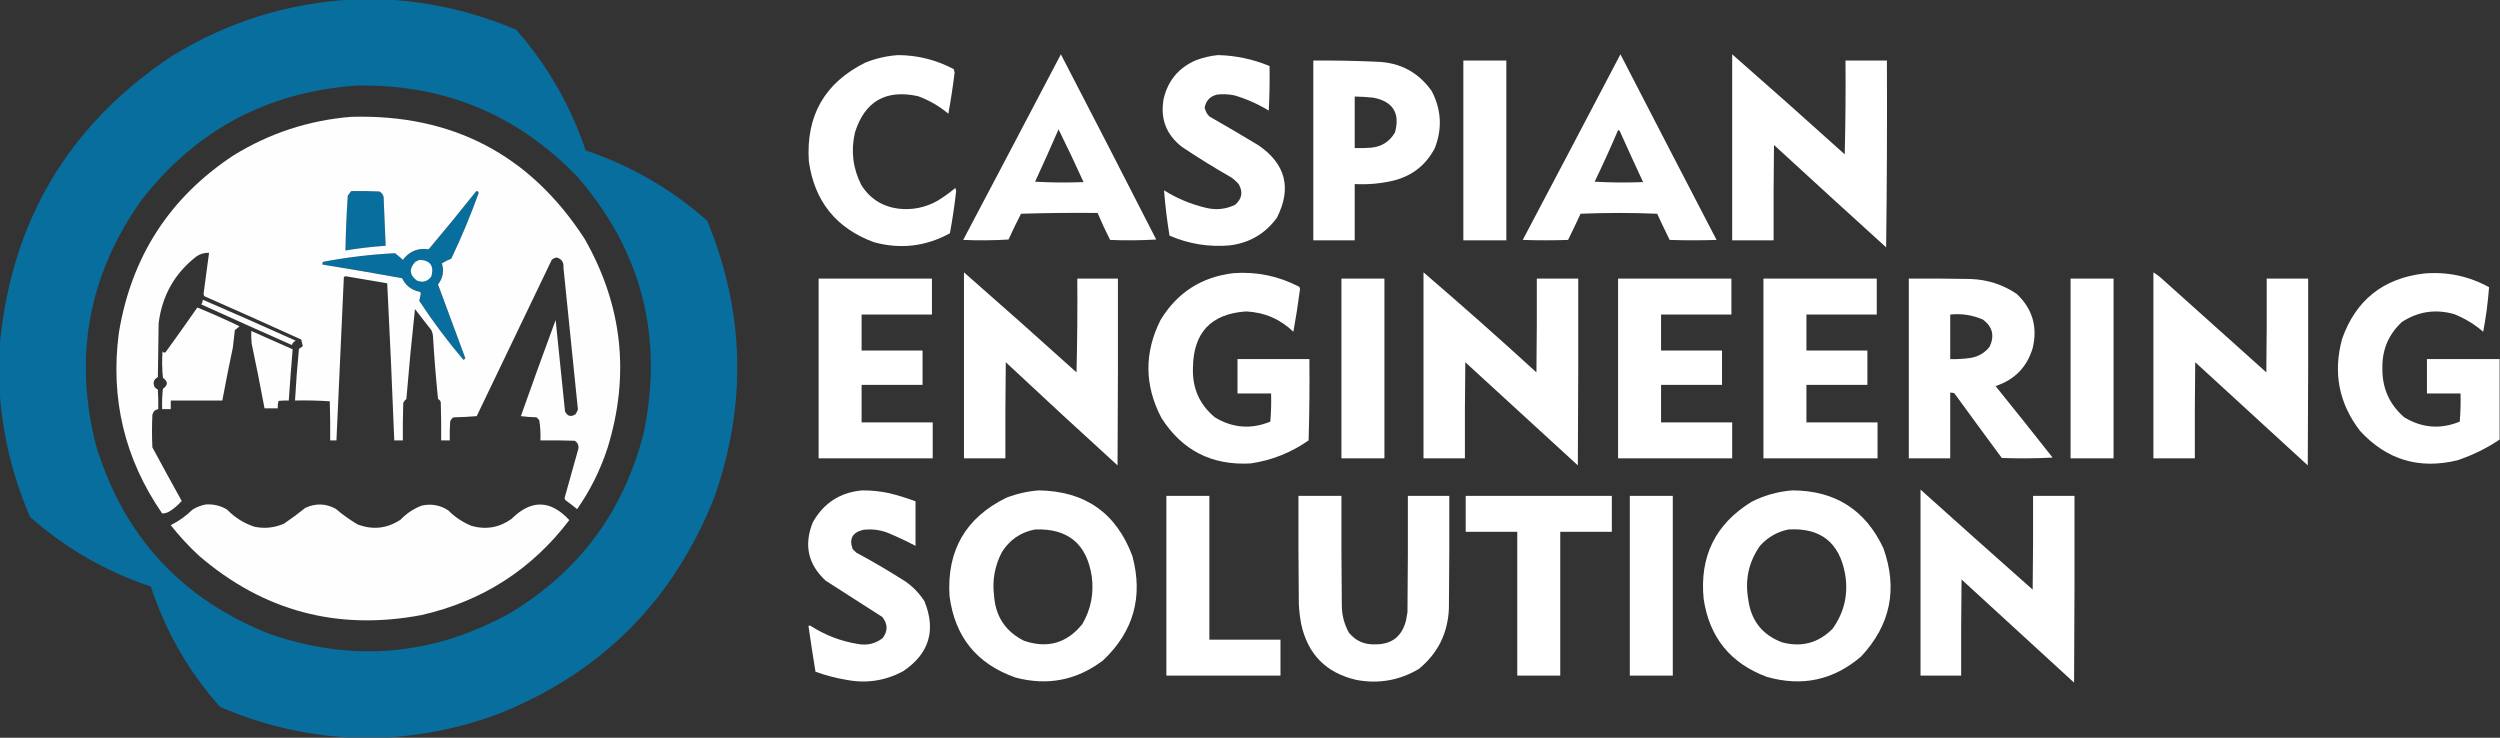 <?xml version="1.0" encoding="UTF-8"?> <svg xmlns="http://www.w3.org/2000/svg" xmlns:xlink="http://www.w3.org/1999/xlink" width="3199px" height="944px" style="shape-rendering:geometricPrecision; text-rendering:geometricPrecision; image-rendering:optimizeQuality; fill-rule:evenodd; clip-rule:evenodd"><rect width="100%" height="100%" fill="#333333" stroke="none"/> <g> <path style="opacity:0.997" fill="#076e9e" d="M 447.5,-0.5 C 464.5,-0.5 481.5,-0.5 498.5,-0.5C 554.551,3.178 608.551,16.011 660.5,38C 700.285,83.369 729.951,134.869 749.5,192.5C 807.639,212.135 859.472,242.135 905,282.5C 953.017,399.315 956.017,517.315 914,636.5C 861.5,769 769,861.5 636.5,914C 591.791,930.515 545.791,940.349 498.5,943.5C 480.167,943.5 461.833,943.5 443.5,943.5C 387.337,939.93 333.337,926.93 281.5,904.5C 241.486,859.505 211.986,808.172 193,750.5C 135.238,731.218 83.738,701.551 38.5,661.5C 16.202,609.978 3.202,556.311 -0.5,500.5C -0.5,481.5 -0.5,462.5 -0.5,443.5C 13.748,284.099 87.082,160.266 219.5,72C 289.477,28.841 365.477,4.674 447.5,-0.5 Z M 456.5,109.5 C 568.586,107.484 663.086,146.817 740,227.5C 820.986,321.765 848.986,430.099 824,552.5C 798.866,653.262 742.032,730.429 653.5,784C 554.586,839.129 451.586,848.129 344.5,811C 232.169,766.334 158.336,686.168 123,570.5C 93.929,457.206 112.929,352.872 180,257.5C 249.665,166.907 341.831,117.574 456.5,109.5 Z M 449.5,244.5 C 461.505,244.333 473.505,244.5 485.5,245C 489.545,247.253 491.378,250.753 491,255.5C 491.894,275.167 492.727,294.834 493.5,314.5C 476.195,315.663 459.028,317.663 442,320.5C 442.455,297.16 443.455,273.827 445,250.5C 446.332,248.34 447.832,246.34 449.5,244.5 Z M 609.5,244.5 C 611.252,244.418 612.252,245.251 612.5,247C 602.195,275.585 590.529,303.585 577.5,331C 573.223,332.635 569.223,334.635 565.5,337C 568.464,346.848 566.797,355.848 560.5,364C 572.068,395.539 583.735,427.039 595.5,458.5C 594.758,459.287 593.925,459.953 593,460.5C 572.564,436.429 553.731,411.262 536.5,385C 537.103,381.819 537.769,378.653 538.5,375.5C 538.167,374.833 537.833,374.167 537.5,373.5C 526.841,371.513 519.174,365.68 514.5,356C 480.544,349.841 446.544,344.007 412.5,338.5C 412.33,337.178 412.663,336.011 413.5,335C 443.942,329.21 474.608,325.544 505.5,324C 508.98,326.646 512.314,329.479 515.5,332.5C 523.784,321.459 534.784,316.959 548.5,319C 569.2,294.412 589.534,269.578 609.5,244.5 Z"></path> </g> <g> <path style="opacity:1" fill="#fefffe" d="M 1357.5,69.5 C 1398.39,148.282 1439.06,227.282 1479.5,306.5C 1459.84,307.666 1440.18,307.833 1420.5,307C 1414.75,295.663 1409.41,284.163 1404.5,272.5C 1371.83,272.167 1339.16,272.5 1306.5,273.5C 1300.89,284.378 1295.56,295.378 1290.5,306.5C 1271.18,307.666 1251.84,307.833 1232.5,307C 1274.31,227.885 1315.97,148.719 1357.5,69.5 Z M 1354.5,165.5 C 1365.54,187.743 1376.2,210.243 1386.5,233C 1365.83,233.833 1345.16,233.666 1324.5,232.5C 1334.79,210.253 1344.79,187.919 1354.5,165.5 Z"></path> </g> <g> <path style="opacity:1" fill="#fefffe" d="M 2073.5,69.5 C 2114.34,148.684 2155.34,227.851 2196.5,307C 2176.5,307.667 2156.5,307.667 2136.5,307C 2131.04,295.91 2125.71,284.743 2120.5,273.5C 2087.83,272.167 2055.17,272.167 2022.5,273.5C 2017.29,284.743 2011.96,295.91 2006.5,307C 1987.17,307.667 1967.83,307.667 1948.5,307C 1990.31,227.885 2031.97,148.719 2073.5,69.5 Z M 2070.5,166.5 C 2071.75,166.577 2072.58,167.244 2073,168.5C 2082.7,190.075 2092.54,211.575 2102.5,233C 2081.83,233.833 2061.16,233.666 2040.5,232.5C 2051.06,210.716 2061.06,188.716 2070.5,166.5 Z"></path> </g> <g> <path style="opacity:1" fill="#fefffe" d="M 2216.5,69.5 C 2264.76,111.751 2312.76,154.417 2360.5,197.5C 2361.5,157.506 2361.83,117.506 2361.5,77.5C 2379.17,77.5 2396.83,77.5 2414.5,77.5C 2414.83,157.169 2414.5,236.836 2413.5,316.5C 2365.52,273.018 2317.68,229.351 2270,185.5C 2269.5,226.165 2269.33,266.832 2269.5,307.5C 2251.83,307.5 2234.17,307.5 2216.5,307.5C 2216.5,228.167 2216.5,148.833 2216.5,69.5 Z"></path> </g> <g> <path style="opacity:1" fill="#fefffe" d="M 1149.5,70.5 C 1174.65,70.705 1198.32,76.705 1220.5,88.5C 1220.83,90 1221.17,91.5 1221.5,93C 1219.36,110.605 1216.7,128.105 1213.5,145.5C 1201.86,135.706 1188.86,128.206 1174.5,123C 1133.37,114.192 1106.53,129.692 1094,169.5C 1088.62,192.848 1091.29,215.181 1102,236.5C 1112.96,254.072 1128.79,264.239 1149.5,267C 1167.26,269.036 1183.92,265.702 1199.5,257C 1207.58,252.082 1215.25,246.582 1222.5,240.5C 1222.83,241.833 1223.17,243.167 1223.5,244.5C 1221.48,262.636 1218.81,280.636 1215.5,298.5C 1184.77,315.351 1152.44,319.184 1118.5,310C 1070.06,292.215 1042.22,257.715 1035,206.5C 1031.16,147.982 1055.33,105.815 1107.5,80C 1121.14,74.588 1135.14,71.421 1149.5,70.5 Z"></path> </g> <g> <path style="opacity:1" fill="#fefffe" d="M 1558.5,70.5 C 1581.39,71.056 1603.39,75.722 1624.5,84.5C 1624.83,103.512 1624.5,122.512 1623.5,141.5C 1609.68,133.089 1595.01,126.589 1579.5,122C 1572.22,120.533 1564.89,120.199 1557.5,121C 1548.59,123.075 1543.26,128.575 1541.5,137.5C 1542.32,141.969 1544.32,145.802 1547.5,149C 1568.66,161.081 1589.66,173.414 1610.5,186C 1645.2,209.977 1653.04,240.81 1634,278.5C 1619.09,299.029 1598.93,310.862 1573.5,314C 1546.73,316.315 1521.06,312.148 1496.5,301.5C 1493.33,282.159 1491,262.826 1489.5,243.5C 1506.24,254.025 1524.24,261.525 1543.5,266C 1556.38,269.069 1568.71,267.736 1580.5,262C 1589.27,254.421 1590.77,245.588 1585,235.5C 1582.13,232.296 1578.96,229.463 1575.5,227C 1554,214.752 1533,201.752 1512.5,188C 1492.28,172.34 1484.44,151.84 1489,126.5C 1494.49,103.034 1508.32,86.534 1530.5,77C 1539.69,73.599 1549.03,71.432 1558.5,70.5 Z"></path> </g> <g> <path style="opacity:1" fill="#fefffe" d="M 1680.5,77.5 C 1707.51,77.265 1734.51,77.765 1761.5,79C 1791.44,79.883 1814.94,92.383 1832,116.5C 1844.38,140.219 1845.72,164.552 1836,189.5C 1824.74,211.067 1807.24,224.9 1783.5,231C 1767.07,234.924 1750.4,236.424 1733.5,235.5C 1733.5,259.5 1733.5,283.5 1733.5,307.5C 1715.83,307.5 1698.17,307.5 1680.5,307.5C 1680.5,230.833 1680.5,154.167 1680.5,77.5 Z M 1733.5,123.5 C 1741.52,123.668 1749.52,124.168 1757.5,125C 1782.57,129.961 1791.73,144.795 1785,169.5C 1778.22,181.148 1768.06,187.648 1754.5,189C 1747.51,189.5 1740.51,189.666 1733.5,189.5C 1733.5,167.5 1733.5,145.5 1733.5,123.5 Z"></path> </g> <g> <path style="opacity:1" fill="#fefffe" d="M 1872.5,77.5 C 1890.83,77.5 1909.17,77.5 1927.5,77.5C 1927.5,154.167 1927.5,230.833 1927.5,307.5C 1909.17,307.5 1890.83,307.5 1872.5,307.5C 1872.5,230.833 1872.5,154.167 1872.5,77.5 Z"></path> </g> <g> <path style="opacity:1" fill="#fefefe" d="M 449.5,149.5 C 578.731,145.855 678.231,197.855 748,305.5C 796.461,390.321 806.295,479.487 777.5,573C 768.311,601.21 755.311,627.377 738.5,651.5C 733.642,647.475 728.642,643.642 723.5,640C 722.919,639.107 722.585,638.107 722.5,637C 728.255,616.147 734.088,595.314 740,574.5C 740.84,570.011 739.34,566.511 735.5,564C 720.837,563.5 706.17,563.333 691.5,563.5C 691.91,554.75 691.41,546.084 690,537.5C 688.833,536.333 687.667,535.167 686.5,534C 679.809,533.831 673.142,533.331 666.5,532.5C 681.048,491.352 695.881,450.352 711,409.5C 714.934,448.509 718.934,487.509 723,526.5C 726.201,532.759 730.701,533.925 736.5,530C 737.692,528.088 738.692,526.088 739.5,524C 733.371,463.547 727.205,403.047 721,342.5C 721.647,335.774 718.813,331.441 712.5,329.5C 709.99,329.833 707.823,330.833 706,332.5C 674,399.167 642,465.833 610,532.5C 600.244,533.32 590.41,533.82 580.5,534C 578.274,535.227 576.774,537.061 576,539.5C 575.5,547.493 575.334,555.493 575.5,563.5C 571.833,563.5 568.167,563.5 564.5,563.5C 564.667,547.163 564.5,530.83 564,514.5C 563.363,512.697 562.197,511.364 560.5,510.5C 557.766,483.561 555.599,456.561 554,429.5C 553.71,427.048 553.044,424.715 552,422.5C 545,413.5 538,404.5 531,395.5C 526.841,433.736 523.174,472.069 520,510.5C 518.287,511.878 516.953,513.545 516,515.5C 515.5,531.497 515.333,547.497 515.5,563.5C 511.833,563.5 508.167,563.5 504.5,563.5C 501.893,496.475 498.893,429.475 495.5,362.5C 477.826,359.61 460.159,356.61 442.5,353.5C 441.558,353.608 440.725,353.941 440,354.5C 436.894,424.175 433.727,493.842 430.5,563.5C 427.833,563.5 425.167,563.5 422.5,563.5C 422.667,546.83 422.5,530.163 422,513.5C 407.245,512.509 392.412,512.176 377.5,512.5C 378.725,490.465 380.391,468.465 382.5,446.5C 384.167,445.333 385.833,444.167 387.5,443C 386.789,440.204 386.122,437.37 385.5,434.5C 344.315,415.742 302.982,397.242 261.5,379C 260.919,378.107 260.585,377.107 260.5,376C 262.794,358.483 265.127,340.983 267.5,323.5C 261.694,323.268 256.361,324.768 251.5,328C 223.597,349.618 207.43,378.118 203,413.5C 202.667,436.5 202.333,459.5 202,482.5C 196.548,485.527 195.214,489.861 198,495.5C 199.154,496.743 200.488,497.743 202,498.5C 202.5,506.827 202.666,515.16 202.5,523.5C 198.592,524.239 196.092,526.572 195,530.5C 194.333,544.5 194.333,558.5 195,572.5C 207.366,595.398 219.866,618.231 232.5,641C 228.153,646.009 223.153,650.342 217.5,654C 214.398,656.036 211.065,657.036 207.5,657C 159.57,587.439 141.07,510.606 152,426.5C 167.798,328.997 216.631,253.164 298.5,199C 344.92,170.36 395.253,153.86 449.5,149.5 Z M 449.5,244.5 C 447.832,246.34 446.332,248.34 445,250.5C 443.455,273.827 442.455,297.16 442,320.5C 459.028,317.663 476.195,315.663 493.5,314.5C 492.727,294.834 491.894,275.167 491,255.5C 491.378,250.753 489.545,247.253 485.5,245C 473.505,244.5 461.505,244.333 449.5,244.5 Z M 609.5,244.5 C 589.534,269.578 569.2,294.412 548.5,319C 534.784,316.959 523.784,321.459 515.5,332.5C 512.314,329.479 508.98,326.646 505.5,324C 474.608,325.544 443.942,329.21 413.5,335C 412.663,336.011 412.33,337.178 412.5,338.5C 446.544,344.007 480.544,349.841 514.5,356C 519.174,365.68 526.841,371.513 537.5,373.5C 537.833,374.167 538.167,374.833 538.5,375.5C 537.769,378.653 537.103,381.819 536.5,385C 553.731,411.262 572.564,436.429 593,460.5C 593.925,459.953 594.758,459.287 595.5,458.5C 583.735,427.039 572.068,395.539 560.5,364C 566.797,355.848 568.464,346.848 565.5,337C 569.223,334.635 573.223,332.635 577.5,331C 590.529,303.585 602.195,275.585 612.5,247C 612.252,245.251 611.252,244.418 609.5,244.5 Z"></path> </g> <g> <path style="opacity:0.999" fill="#fefefe" d="M 536.5,332.5 C 550.434,333.037 555.601,340.037 552,353.5C 547.36,360.155 541.194,361.989 533.5,359C 523.861,351.767 523.194,343.767 531.5,335C 533.315,334.243 534.981,333.41 536.5,332.5 Z"></path> </g> <g> <path style="opacity:1" fill="#fefffe" d="M 1233.5,348.5 C 1281.76,390.751 1329.76,433.417 1377.5,476.5C 1378.5,436.506 1378.83,396.506 1378.5,356.5C 1395.83,356.5 1413.17,356.5 1430.5,356.5C 1430.67,436.167 1430.5,515.834 1430,595.5C 1382.03,551.868 1334.37,507.868 1287,463.5C 1286.5,504.499 1286.33,545.499 1286.5,586.5C 1268.83,586.5 1251.17,586.5 1233.5,586.5C 1233.5,507.167 1233.5,427.833 1233.5,348.5 Z"></path> </g> <g> <path style="opacity:1" fill="#fefffe" d="M 1821.5,348.5 C 1870.26,390.329 1918.43,432.996 1966,476.5C 1966.5,436.501 1966.67,396.501 1966.5,356.5C 1984.17,356.5 2001.83,356.5 2019.5,356.5C 2019.67,436.167 2019.5,515.834 2019,595.5C 1971,551.5 1923,507.5 1875,463.5C 1874.5,504.499 1874.33,545.499 1874.5,586.5C 1856.83,586.5 1839.17,586.5 1821.5,586.5C 1821.5,507.167 1821.5,427.833 1821.5,348.5 Z"></path> </g> <g> <path style="opacity:1" fill="#fefffe" d="M 2755.5,348.5 C 2758.6,350.423 2761.6,352.59 2764.5,355C 2809.67,395.5 2854.83,436 2900,476.5C 2900.5,436.501 2900.67,396.501 2900.5,356.5C 2918.17,356.5 2935.83,356.5 2953.5,356.5C 2953.67,436.167 2953.5,515.834 2953,595.5C 2905,551.5 2857,507.5 2809,463.5C 2808.5,504.499 2808.33,545.499 2808.5,586.5C 2790.83,586.5 2773.17,586.5 2755.5,586.5C 2755.5,507.167 2755.5,427.833 2755.5,348.5 Z"></path> </g> <g> <path style="opacity:1" fill="#fefffe" d="M 1578.5,349.5 C 1608.17,347.419 1636.17,353.252 1662.5,367C 1663.08,367.893 1663.41,368.893 1663.5,370C 1661.12,388.329 1658.29,406.495 1655,424.5C 1638.11,408.31 1617.95,399.643 1594.5,398.5C 1549.53,401.542 1526.86,425.709 1526.5,471C 1525.61,496.712 1534.95,517.712 1554.5,534C 1577.23,547.778 1600.9,549.612 1625.5,539.5C 1626.5,527.518 1626.83,515.518 1626.5,503.5C 1612.17,503.5 1597.83,503.5 1583.5,503.5C 1583.5,488.833 1583.5,474.167 1583.5,459.5C 1614.17,459.5 1644.83,459.5 1675.5,459.5C 1675.83,494.173 1675.5,528.84 1674.5,563.5C 1652.18,579.157 1627.51,588.991 1600.5,593C 1550.64,595.822 1512.47,576.322 1486,534.5C 1464.37,493.016 1464.04,451.349 1485,409.5C 1506.35,374.341 1537.51,354.341 1578.5,349.5 Z"></path> </g> <g> <path style="opacity:1" fill="#fefffe" d="M 3198.5,459.5 C 3198.5,493.833 3198.5,528.167 3198.5,562.5C 3181.76,573.704 3163.76,582.538 3144.5,589C 3095.52,600.885 3054.02,588.385 3020,551.5C 2992.8,516.134 2985.13,476.801 2997,433.5C 3014.49,384.148 3049.32,356.315 3101.5,350C 3131.14,347.395 3158.98,353.228 3185,367.5C 3183.58,386.618 3181.08,405.618 3177.5,424.5C 3166.43,414.965 3154.1,407.465 3140.5,402C 3116.57,395.179 3094.24,398.513 3073.5,412C 3056.43,427.83 3048.09,447.497 3048.5,471C 3048.09,496.505 3057.43,517.505 3076.5,534C 3099.26,547.743 3122.92,549.576 3147.5,539.5C 3148.5,527.518 3148.83,515.518 3148.5,503.5C 3134.17,503.5 3119.83,503.5 3105.5,503.5C 3105.5,488.833 3105.5,474.167 3105.5,459.5C 3136.5,459.5 3167.5,459.5 3198.5,459.5 Z"></path> </g> <g> <path style="opacity:1" fill="#fefffe" d="M 1047.5,356.5 C 1095.83,356.5 1144.17,356.5 1192.5,356.5C 1192.5,371.833 1192.5,387.167 1192.5,402.5C 1162.5,402.5 1132.5,402.5 1102.5,402.5C 1102.5,417.833 1102.5,433.167 1102.5,448.5C 1128.5,448.5 1154.5,448.5 1180.5,448.5C 1180.5,463.167 1180.5,477.833 1180.5,492.5C 1154.5,492.5 1128.5,492.5 1102.5,492.5C 1102.5,508.5 1102.5,524.5 1102.5,540.5C 1132.83,540.5 1163.17,540.5 1193.5,540.5C 1193.5,555.833 1193.5,571.167 1193.5,586.5C 1144.83,586.5 1096.17,586.5 1047.5,586.5C 1047.5,509.833 1047.5,433.167 1047.5,356.5 Z"></path> </g> <g> <path style="opacity:1" fill="#fefffe" d="M 1716.5,356.5 C 1734.83,356.5 1753.17,356.5 1771.5,356.5C 1771.5,433.167 1771.5,509.833 1771.5,586.5C 1753.17,586.5 1734.83,586.5 1716.5,586.5C 1716.5,509.833 1716.5,433.167 1716.5,356.5 Z"></path> </g> <g> <path style="opacity:1" fill="#fefffe" d="M 2070.5,356.5 C 2118.83,356.5 2167.17,356.5 2215.5,356.5C 2215.5,371.833 2215.5,387.167 2215.5,402.5C 2185.5,402.5 2155.5,402.5 2125.5,402.5C 2125.5,417.833 2125.5,433.167 2125.5,448.5C 2151.5,448.5 2177.5,448.5 2203.5,448.5C 2203.5,463.167 2203.5,477.833 2203.5,492.5C 2177.5,492.5 2151.5,492.5 2125.5,492.5C 2125.5,508.5 2125.5,524.5 2125.5,540.5C 2155.83,540.5 2186.17,540.5 2216.5,540.5C 2216.5,555.833 2216.5,571.167 2216.5,586.5C 2167.83,586.5 2119.17,586.5 2070.5,586.5C 2070.5,509.833 2070.5,433.167 2070.5,356.5 Z"></path> </g> <g> <path style="opacity:1" fill="#fefffe" d="M 2256.5,356.5 C 2304.83,356.5 2353.17,356.5 2401.5,356.5C 2401.5,371.833 2401.5,387.167 2401.5,402.5C 2371.5,402.5 2341.5,402.5 2311.5,402.5C 2311.5,417.833 2311.5,433.167 2311.5,448.5C 2337.5,448.5 2363.5,448.5 2389.5,448.5C 2389.5,463.167 2389.5,477.833 2389.5,492.5C 2363.5,492.5 2337.5,492.5 2311.5,492.5C 2311.5,508.5 2311.5,524.5 2311.5,540.5C 2341.83,540.5 2372.17,540.5 2402.5,540.5C 2402.5,555.833 2402.5,571.167 2402.5,586.5C 2353.83,586.5 2305.17,586.5 2256.5,586.5C 2256.5,509.833 2256.5,433.167 2256.5,356.5 Z"></path> </g> <g> <path style="opacity:1" fill="#fefffe" d="M 2442.5,356.5 C 2468.84,356.333 2495.17,356.5 2521.5,357C 2543.06,357.744 2562.73,364.078 2580.5,376C 2600.73,395.046 2607.56,418.213 2601,445.5C 2593.63,469.87 2577.8,486.037 2553.5,494C 2578.02,524.356 2602.36,554.856 2626.5,585.5C 2604.84,586.666 2583.17,586.833 2561.5,586C 2541.21,558.589 2521.04,531.089 2501,503.5C 2499.3,502.594 2497.47,502.261 2495.5,502.5C 2495.5,530.5 2495.5,558.5 2495.5,586.5C 2477.83,586.5 2460.17,586.5 2442.5,586.5C 2442.5,509.833 2442.5,433.167 2442.5,356.5 Z M 2495.5,402.5 C 2510.12,400.963 2524.12,403.129 2537.5,409C 2549.65,418.104 2552.48,429.604 2546,443.5C 2539.81,451.516 2531.65,456.35 2521.5,458C 2512.88,459.252 2504.21,459.752 2495.5,459.5C 2495.5,440.5 2495.5,421.5 2495.5,402.5 Z"></path> </g> <g> <path style="opacity:1" fill="#fefffe" d="M 2649.5,356.5 C 2667.83,356.5 2686.17,356.5 2704.5,356.5C 2704.5,433.167 2704.5,509.833 2704.5,586.5C 2686.17,586.5 2667.83,586.5 2649.5,586.5C 2649.5,509.833 2649.5,433.167 2649.5,356.5 Z"></path> </g> <g> <path style="opacity:0.996" fill="#fefefe" d="M 259.5,383.5 C 299.301,400.711 338.968,418.211 378.5,436C 375.96,437.04 374.293,438.874 373.5,441.5C 334.715,424.353 296.049,407.02 257.5,389.5C 258.747,387.677 259.414,385.677 259.5,383.5 Z"></path> </g> <g> <path style="opacity:1" fill="#fefefe" d="M 252.5,393.5 C 270.745,400.956 288.745,408.956 306.5,417.5C 304.54,419.156 302.54,420.823 300.5,422.5C 299.749,429.846 298.916,437.18 298,444.5C 293.176,467.119 288.676,489.785 284.5,512.5C 262.5,512.5 240.5,512.5 218.5,512.5C 218.5,516.167 218.5,519.833 218.5,523.5C 214.833,523.5 211.167,523.5 207.5,523.5C 207.169,514.808 207.502,506.141 208.5,497.5C 215.167,492.833 215.167,488.167 208.5,483.5C 207.334,472.181 207.168,460.848 208,449.5C 209.079,451.394 210.413,451.727 212,450.5C 225.744,431.603 239.244,412.603 252.5,393.5 Z"></path> </g> <g> <path style="opacity:0.999" fill="#fefefe" d="M 321.5,423.5 C 339.179,431.229 356.846,439.063 374.5,447C 372.637,468.77 370.97,490.603 369.5,512.5C 365.154,512.334 360.821,512.501 356.5,513C 355.549,516.057 355.216,519.223 355.5,522.5C 349.833,522.5 344.167,522.5 338.5,522.5C 333.324,494.785 327.824,467.119 322,439.5C 321.501,434.177 321.334,428.844 321.5,423.5 Z"></path> </g> <g> <path style="opacity:1" fill="#fefffe" d="M 2457.5,626.5 C 2505.16,669.33 2553,711.997 2601,754.5C 2601.5,714.501 2601.67,674.501 2601.5,634.5C 2619.17,634.5 2636.83,634.5 2654.5,634.5C 2654.67,714.167 2654.5,793.834 2654,873.5C 2606,829.5 2558,785.5 2510,741.5C 2509.5,782.499 2509.33,823.499 2509.5,864.5C 2492.17,864.5 2474.83,864.5 2457.5,864.5C 2457.5,785.167 2457.5,705.833 2457.5,626.5 Z"></path> </g> <g> <path style="opacity:1" fill="#fefffe" d="M 1103.5,627.5 C 1114.96,627.458 1126.29,628.625 1137.5,631C 1149.09,633.807 1160.42,637.307 1171.5,641.5C 1171.5,660.5 1171.5,679.5 1171.5,698.5C 1160.17,692.504 1148.5,687.004 1136.5,682C 1126.18,677.942 1115.51,676.608 1104.5,678C 1090.81,681.309 1086.31,689.476 1091,702.5C 1092.5,704 1094,705.5 1095.5,707C 1116.99,718.577 1137.99,730.91 1158.5,744C 1168.38,750.877 1176.54,759.377 1183,769.5C 1198.05,806.785 1188.89,836.619 1155.5,859C 1132.84,871.109 1108.84,874.775 1083.5,870C 1069.83,867.75 1056.5,864.25 1043.5,859.5C 1040.29,840 1037.29,820.5 1034.5,801C 1035.5,800.333 1036.5,800.333 1037.5,801C 1055.89,812.797 1075.89,820.464 1097.5,824C 1109.41,826.256 1120.07,823.756 1129.5,816.5C 1136.27,807.401 1136.1,798.401 1129,789.5C 1104.83,774 1080.67,758.5 1056.5,743C 1033.93,722.146 1028.43,697.313 1040,668.5C 1053.94,643.615 1075.11,629.948 1103.5,627.5 Z"></path> </g> <g> <path style="opacity:1" fill="#fefffe" d="M 1329.5,627.5 C 1388.61,628.484 1428.44,656.484 1449,711.5C 1463.01,763.633 1450.51,808.133 1411.5,845C 1377.87,870.525 1340.54,877.858 1299.5,867C 1249.88,849.628 1221.71,814.794 1215,762.5C 1211.46,704.39 1235.63,662.556 1287.5,637C 1301.16,631.705 1315.16,628.539 1329.5,627.5 Z M 1324.5,677.5 C 1366.47,675.911 1390.64,695.911 1397,737.5C 1399.94,759.274 1395.94,779.608 1385,798.5C 1365.29,822.972 1340.46,830.139 1310.5,820C 1286.85,808.238 1274.02,789.071 1272,762.5C 1269.51,742.751 1272.85,724.084 1282,706.5C 1292.04,690.602 1306.21,680.935 1324.5,677.5 Z"></path> </g> <g> <path style="opacity:1" fill="#fefffe" d="M 2293.5,627.5 C 2348.12,627.675 2386.96,652.341 2410,701.5C 2428.59,753.63 2419.09,799.796 2381.5,840C 2346.06,870.416 2305.72,879.083 2260.5,866C 2214.22,848.703 2187.38,815.537 2180,766.5C 2174.61,711.901 2195.11,670.401 2241.5,642C 2258.01,633.711 2275.34,628.877 2293.5,627.5 Z M 2288.5,677.5 C 2329.5,675.083 2353.66,694.083 2361,734.5C 2365.34,760.162 2360,783.496 2345,804.5C 2326.98,822.716 2305.48,828.549 2280.5,822C 2254.91,812.384 2240.41,793.884 2237,766.5C 2232.69,741.683 2237.69,719.016 2252,698.5C 2261.93,687.456 2274.1,680.456 2288.5,677.5 Z"></path> </g> <g> <path style="opacity:1" fill="#fefffe" d="M 1492.5,634.5 C 1510.83,634.5 1529.17,634.5 1547.5,634.5C 1547.5,695.833 1547.5,757.167 1547.5,818.5C 1577.83,818.5 1608.17,818.5 1638.5,818.5C 1638.5,833.833 1638.5,849.167 1638.5,864.5C 1589.83,864.5 1541.17,864.5 1492.5,864.5C 1492.5,787.833 1492.5,711.167 1492.5,634.5 Z"></path> </g> <g> <path style="opacity:1" fill="#fefffe" d="M 1661.5,634.5 C 1679.83,634.5 1698.17,634.5 1716.5,634.5C 1716.33,681.501 1716.5,728.501 1717,775.5C 1717.19,787.593 1720.19,798.927 1726,809.5C 1734.6,820.048 1745.77,825.048 1759.5,824.5C 1780.48,824.763 1793.64,814.763 1799,794.5C 1799.77,790.853 1800.44,787.186 1801,783.5C 1801.5,733.834 1801.67,684.168 1801.5,634.5C 1819.17,634.5 1836.83,634.5 1854.5,634.5C 1854.67,682.834 1854.5,731.168 1854,779.5C 1852.42,810.834 1839.58,836.334 1815.5,856C 1790.69,870.69 1764.02,875.357 1735.5,870C 1696.92,861.089 1673.42,837.256 1665,798.5C 1663.44,790.234 1662.44,781.901 1662,773.5C 1661.5,727.168 1661.33,680.835 1661.5,634.5 Z"></path> </g> <g> <path style="opacity:1" fill="#fefffe" d="M 1875.5,634.5 C 1937.83,634.5 2000.17,634.5 2062.5,634.5C 2062.5,649.833 2062.5,665.167 2062.5,680.5C 2040.5,680.5 2018.5,680.5 1996.5,680.5C 1996.5,741.833 1996.5,803.167 1996.5,864.5C 1978.17,864.5 1959.83,864.5 1941.5,864.5C 1941.5,803.167 1941.5,741.833 1941.5,680.5C 1919.5,680.5 1897.5,680.5 1875.5,680.5C 1875.5,665.167 1875.5,649.833 1875.5,634.5 Z"></path> </g> <g> <path style="opacity:1" fill="#fefffe" d="M 2085.5,634.5 C 2103.83,634.5 2122.17,634.5 2140.5,634.5C 2140.5,711.167 2140.5,787.833 2140.5,864.5C 2122.17,864.5 2103.83,864.5 2085.5,864.5C 2085.5,787.833 2085.5,711.167 2085.5,634.5 Z"></path> </g> <g> <path style="opacity:1" fill="#fefefe" d="M 263.5,645.5 C 273.186,644.891 282.186,647.058 290.5,652C 300.363,662.195 312.03,669.528 325.5,674C 338.598,676.731 351.265,675.398 363.5,670C 372.782,663.719 381.782,657.052 390.5,650C 403.678,643.752 416.678,644.085 429.5,651C 438.277,658.443 447.61,665.109 457.5,671C 476.88,678.402 495.213,676.402 512.5,665C 520.182,656.978 529.182,650.978 539.5,647C 551.705,644.256 563.038,646.256 573.5,653C 582.157,661.663 592.157,668.33 603.5,673C 621.983,678.087 638.983,675.087 654.5,664C 679.699,638.968 704.366,639.468 728.5,665.5C 680.416,728.67 617.416,769.17 539.5,787C 431.978,807.374 336.978,782.041 254.5,711C 241.396,698.901 229.396,685.901 218.5,672C 228.89,666.806 238.223,660.139 246.5,652C 251.882,648.712 257.549,646.545 263.5,645.5 Z"></path> </g> </svg> 